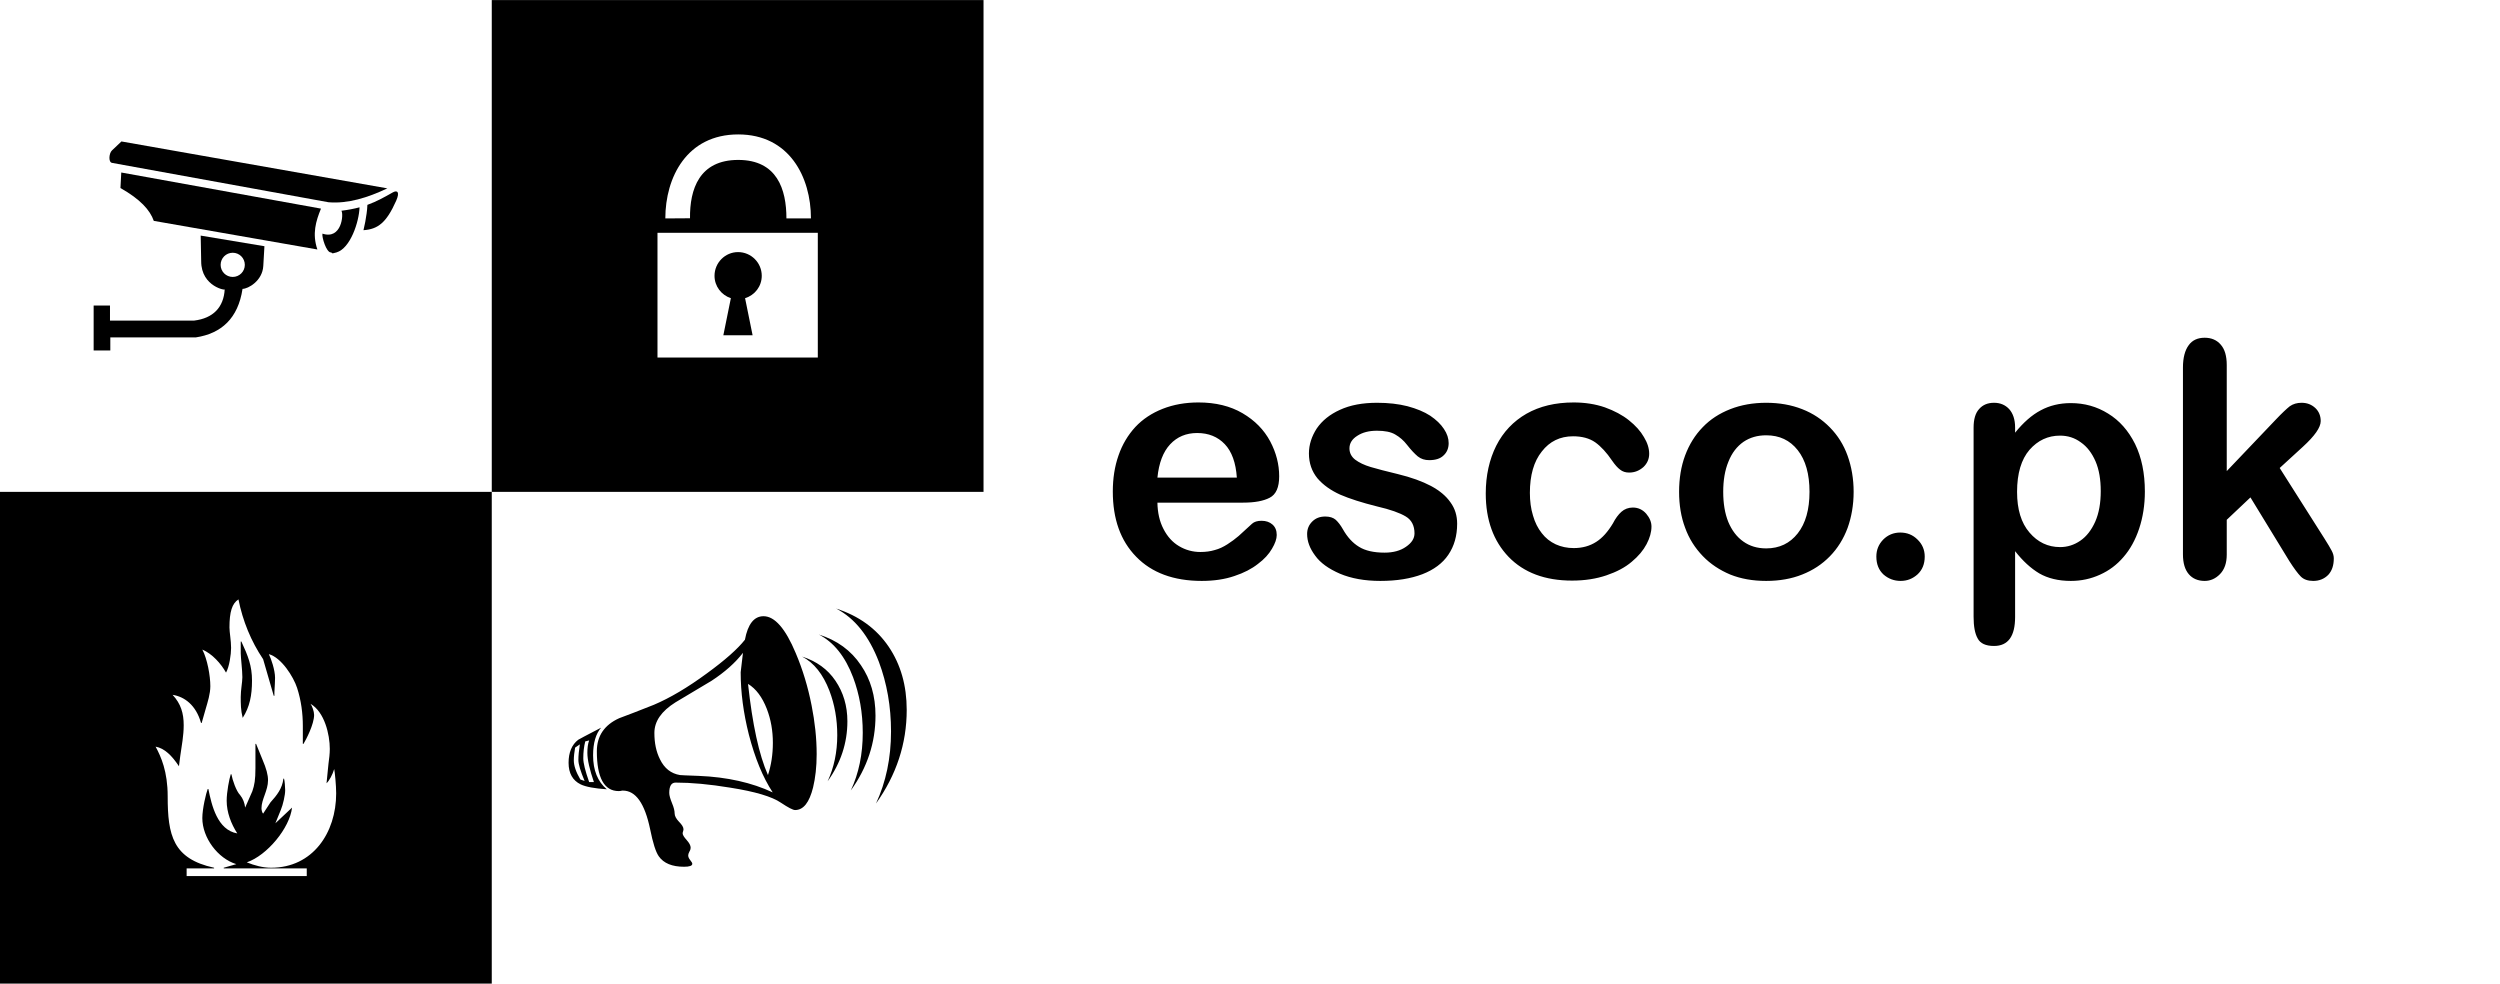 <?xml version="1.0" encoding="UTF-8"?>
<!DOCTYPE svg PUBLIC "-//W3C//DTD SVG 1.1//EN" "http://www.w3.org/Graphics/SVG/1.1/DTD/svg11.dtd">
<!-- Creator: CorelDRAW 2019 (64-Bit) -->
<svg xmlns="http://www.w3.org/2000/svg" xml:space="preserve" width="1779px" height="700px" version="1.1" style="shape-rendering:geometricPrecision; text-rendering:geometricPrecision; image-rendering:optimizeQuality; fill-rule:evenodd; clip-rule:evenodd"
viewBox="0 0 152.97 60.18"
 xmlns:xlink="http://www.w3.org/1999/xlink">
 <defs>
  <style type="text/css">
   <![CDATA[
    .fil0 {fill:none}
    .fil1 {fill:black}
    .fil2 {fill:black;fill-rule:nonzero}
   ]]>
  </style>
 </defs>
 <g id="Layer_x0020_1">
  <rect class="fil0" width="152.98" height="60.18"/>
  <g id="_1895001247680">
   <g>
    <path class="fil1" d="M11.88 19.61l-5.15 0 0 -0.92 -1 0 0 2.75 1.02 0 0 -0.8 5.23 0c1.57,-0.24 2.59,-1.17 2.86,-2.97 0.34,0 1.22,-0.49 1.27,-1.4l0.07 -1.21 -3.9 -0.65 0.03 1.57c0,1.58 1.59,1.82 1.44,1.71 -0.06,1.11 -0.71,1.78 -1.87,1.92zm2.36 -4.15c0.41,0 0.74,0.33 0.74,0.74 0,0.41 -0.33,0.74 -0.74,0.74 -0.41,0 -0.74,-0.33 -0.74,-0.74 0,-0.41 0.33,-0.74 0.74,-0.74z"/>
    <path class="fil1" d="M6.85 9.96c-0.23,-0.05 -0.18,-0.59 0,-0.76l0.58 -0.55 16.27 2.87c-1.2,0.57 -2.42,0.95 -3.6,0.85l-13.25 -2.41z"/>
    <path class="fil1" d="M7.42 10.55c4.07,0.74 8.14,1.47 12.22,2.21 -0.31,0.76 -0.55,1.54 -0.22,2.5l-10.01 -1.75c-0.23,-0.66 -0.82,-1.32 -2.04,-2.01l0.05 -0.95z"/>
    <path class="fil1" d="M22.48 12.53c0.58,-0.21 1.02,-0.46 1.55,-0.76 0.28,-0.16 0.45,-0.03 0.21,0.51 -0.6,1.35 -1.12,1.74 -2,1.8 0.04,-0.17 0.07,-0.34 0.11,-0.51 0.06,-0.35 0.12,-0.69 0.13,-1.04z"/>
    <path class="fil1" d="M20.89 12.89c0.4,-0.05 0.77,-0.12 1.11,-0.21 -0.03,0.89 -0.56,2.51 -1.41,2.76 -0.39,0.12 -0.23,0 -0.35,0 -0.27,0 -0.56,-0.94 -0.51,-1.15 1.17,0.39 1.31,-1.18 1.16,-1.4z"/>
   </g>
   <g>
    <path class="fil1" d="M60.18 0l-30.09 0 0 30.09 30.09 0 0 -30.09zm-19.95 14.24l9.81 0 0 7.63 -9.81 0 0 -7.63zm7.89 -0.88l1.5 0c0,-2.53 -1.32,-5.14 -4.45,-5.14 -3.14,0 -4.46,2.62 -4.46,5.14l1.51 -0.01c-0.02,-1.78 0.57,-3.57 2.95,-3.57 2.38,0 2.95,1.8 2.95,3.58z"/>
    <path class="fil1" d="M45.59 18.24c0.59,-0.18 1.02,-0.72 1.02,-1.37 0,-0.8 -0.65,-1.45 -1.45,-1.45 -0.79,0 -1.44,0.65 -1.44,1.45 0,0.64 0.42,1.18 1,1.37l-0.46 2.27 1.79 0 -0.46 -2.27z"/>
   </g>
   <path class="fil1" d="M55.48 43.43c0,2.07 -0.63,3.98 -1.88,5.73 0.61,-1.31 0.92,-2.78 0.92,-4.41 0,-1.53 -0.25,-2.94 -0.74,-4.25 -0.61,-1.59 -1.48,-2.68 -2.62,-3.27 1.39,0.45 2.46,1.22 3.22,2.34 0.73,1.08 1.1,2.37 1.1,3.86zm-1.91 0.35c0,1.65 -0.5,3.18 -1.51,4.58 0.49,-1.05 0.73,-2.22 0.73,-3.53 0,-1.22 -0.2,-2.35 -0.59,-3.39 -0.48,-1.27 -1.18,-2.15 -2.1,-2.62 1.12,0.35 1.98,0.98 2.58,1.88 0.59,0.86 0.89,1.89 0.89,3.08zm-1.72 0.35c0,1.33 -0.41,2.56 -1.21,3.67 0.39,-0.84 0.59,-1.78 0.59,-2.82 0,-0.98 -0.16,-1.88 -0.48,-2.72 -0.39,-1.01 -0.94,-1.71 -1.67,-2.09 0.88,0.28 1.57,0.78 2.04,1.48 0.48,0.71 0.73,1.53 0.73,2.48zm-1.88 2.01c0,0.78 -0.08,1.46 -0.22,2.04 -0.23,0.92 -0.59,1.38 -1.1,1.38 -0.13,0 -0.42,-0.15 -0.87,-0.45 -0.54,-0.37 -1.57,-0.68 -3.1,-0.92 -1.27,-0.21 -2.38,-0.31 -3.34,-0.31 -0.26,0 -0.39,0.21 -0.39,0.63 0,0.15 0.06,0.36 0.17,0.63 0.11,0.26 0.16,0.47 0.16,0.63 0,0.15 0.09,0.32 0.27,0.51 0.19,0.19 0.27,0.34 0.27,0.45 0,0.02 0,0.07 -0.02,0.12 -0.02,0.06 -0.03,0.1 -0.03,0.13 0,0.1 0.08,0.23 0.25,0.42 0.16,0.18 0.24,0.33 0.24,0.47 0,0.06 -0.02,0.14 -0.08,0.24 -0.05,0.09 -0.07,0.17 -0.07,0.23 0,0.08 0.04,0.18 0.12,0.28 0.09,0.11 0.13,0.18 0.13,0.23 0,0.12 -0.17,0.18 -0.5,0.18 -0.73,0 -1.25,-0.21 -1.55,-0.64 -0.19,-0.27 -0.36,-0.82 -0.53,-1.66 -0.33,-1.58 -0.88,-2.36 -1.67,-2.36 -0.03,0 -0.07,0 -0.13,0.02 -0.05,0.01 -0.09,0.01 -0.12,0.01 -0.89,0 -1.34,-0.81 -1.34,-2.44 0,-0.93 0.46,-1.61 1.37,-2.02 0.47,-0.17 1.18,-0.45 2.12,-0.82 0.99,-0.42 2.07,-1.06 3.24,-1.92 1.1,-0.8 1.88,-1.49 2.33,-2.06 0.18,-0.96 0.56,-1.44 1.14,-1.44 0.68,0 1.34,0.75 1.97,2.26 0.43,1.01 0.75,2.08 0.97,3.2 0.2,1.01 0.31,2 0.31,2.98zm-12.84 2.15c-0.75,-0.05 -1.29,-0.15 -1.6,-0.3 -0.49,-0.24 -0.74,-0.68 -0.74,-1.32 0,-0.64 0.2,-1.11 0.59,-1.41 0.02,-0.02 0.48,-0.26 1.4,-0.74 -0.32,0.37 -0.49,0.93 -0.49,1.69 0,0.92 0.28,1.61 0.84,2.08zm10.16 -2.84c0,-0.74 -0.12,-1.43 -0.37,-2.08 -0.28,-0.72 -0.66,-1.23 -1.15,-1.53 0.27,2.48 0.67,4.34 1.22,5.58 0.2,-0.61 0.3,-1.27 0.3,-1.97zm-0.01 3.03c-0.61,-0.93 -1.09,-2.11 -1.46,-3.54 -0.33,-1.31 -0.5,-2.58 -0.5,-3.81l0.14 -1.19c-0.47,0.61 -1.11,1.18 -1.92,1.71 -0.74,0.44 -1.48,0.88 -2.21,1.32 -0.86,0.54 -1.29,1.16 -1.29,1.87 0,0.62 0.11,1.15 0.34,1.61 0.27,0.56 0.68,0.88 1.23,0.97 0.03,0.01 0.41,0.02 1.15,0.05 1.73,0.07 3.24,0.41 4.52,1.01zm-10.94 -0.63c-0.26,-0.76 -0.4,-1.36 -0.4,-1.79 0,-0.3 0.03,-0.55 0.11,-0.76l-0.24 0.06c-0.08,0.32 -0.12,0.66 -0.12,1.03 0,0.3 0.12,0.78 0.36,1.46l0.29 0zm-0.57 -0.07c-0.25,-0.6 -0.38,-1.02 -0.38,-1.28 0,-0.26 0.03,-0.58 0.09,-0.96l-0.29 0.2c-0.05,0.28 -0.08,0.54 -0.08,0.78 0,0.32 0.13,0.71 0.4,1.17l0.26 0.09z"/>
   <path class="fil1" d="M0 60.18l30.09 0 0 -30.09 -30.09 0 0 30.09zm11.42 -7.05l1.68 0 0 -0.04c-2.52,-0.55 -2.84,-1.98 -2.84,-4.37 0,-1.53 -0.41,-2.43 -0.74,-3.04 0.55,0.1 1,0.55 1.43,1.2l0.08 -0.63c0.09,-0.63 0.21,-1.25 0.21,-1.88 0,-0.73 -0.17,-1.31 -0.68,-1.86 0.72,0.11 1.43,0.62 1.74,1.72l0.04 0 0.24 -0.84c0.13,-0.45 0.29,-0.94 0.29,-1.41 0,-0.63 -0.18,-1.65 -0.49,-2.24 0.61,0.26 1.14,0.86 1.45,1.41 0.2,-0.35 0.31,-1.11 0.31,-1.51 0,-0.45 -0.1,-0.96 -0.1,-1.25 0,-0.96 0.16,-1.47 0.55,-1.72 0.26,1.31 0.77,2.56 1.51,3.66l0.65 2.24 0.04 0 0 -0.22c0.02,-0.33 0.04,-0.71 0.04,-0.88 0,-0.47 -0.24,-1.18 -0.38,-1.45 0.77,0.21 1.51,1.39 1.73,2.07 0.25,0.77 0.35,1.57 0.35,2.32l0 1.1 0.04 0c0.16,-0.26 0.65,-1.2 0.65,-1.77 0,-0.21 -0.12,-0.55 -0.22,-0.68 0.86,0.5 1.18,1.88 1.18,2.76 0,0.29 -0.04,0.61 -0.08,0.9l-0.12 1.2c0.16,-0.14 0.37,-0.53 0.47,-0.87 0.04,0.2 0.12,1 0.12,1.49 0,2.41 -1.43,4.55 -3.98,4.55 -0.51,0 -1.02,-0.14 -1.49,-0.33 1.24,-0.42 2.63,-2.1 2.77,-3.35l-1.02 0.96 0.33 -0.81c0.14,-0.33 0.27,-0.92 0.27,-1.21 0,-0.18 -0.03,-0.59 -0.07,-0.71l-0.04 0c-0.06,0.59 -0.4,1.02 -0.79,1.45l-0.45 0.69c-0.06,-0.06 -0.1,-0.22 -0.1,-0.33 0,-0.55 0.4,-1.08 0.4,-1.71 0,-0.33 -0.1,-0.71 -0.34,-1.27l-0.39 -0.96 -0.04 0 0 1.48c0,0.73 -0.06,1.04 -0.19,1.42l-0.44 1c-0.03,-0.28 -0.13,-0.55 -0.31,-0.77 -0.23,-0.23 -0.47,-0.92 -0.53,-1.27l-0.04 0c-0.09,0.27 -0.25,1.08 -0.25,1.62 0,0.71 0.27,1.41 0.65,2 -1.22,-0.21 -1.57,-1.72 -1.77,-2.72l-0.04 0c-0.1,0.25 -0.33,1.21 -0.33,1.78 0,1.2 0.94,2.47 2.08,2.82l-0.77 0.22 0 0.04 5.08 0 0 0.47 -7.35 0 0 -0.47zm3.31 -13.17c0,0.27 0.1,1.04 0.1,1.47 0,0.31 -0.1,0.78 -0.1,1.21 0,0.41 0,0.81 0.12,1.28 0.43,-0.67 0.57,-1.38 0.57,-2.28 0,-0.9 -0.24,-1.51 -0.65,-2.39l-0.04 0 0 0.71z"/>
  </g>
  <path class="fil2" d="M76.07 30.75l-5.25 0c0.01,0.61 0.13,1.15 0.37,1.61 0.24,0.47 0.56,0.82 0.95,1.05 0.4,0.24 0.84,0.36 1.31,0.36 0.32,0 0.62,-0.04 0.88,-0.12 0.27,-0.07 0.52,-0.19 0.77,-0.35 0.25,-0.16 0.48,-0.33 0.69,-0.51 0.21,-0.19 0.48,-0.44 0.82,-0.75 0.13,-0.12 0.33,-0.18 0.58,-0.18 0.28,0 0.5,0.08 0.67,0.23 0.17,0.15 0.26,0.36 0.26,0.64 0,0.24 -0.1,0.52 -0.29,0.84 -0.19,0.33 -0.47,0.64 -0.86,0.93 -0.38,0.3 -0.86,0.55 -1.44,0.74 -0.58,0.2 -1.25,0.3 -2,0.3 -1.72,0 -3.06,-0.5 -4.01,-1.48 -0.96,-0.98 -1.43,-2.31 -1.43,-3.99 0,-0.79 0.11,-1.53 0.35,-2.21 0.23,-0.67 0.58,-1.25 1.03,-1.74 0.45,-0.48 1.01,-0.85 1.67,-1.11 0.66,-0.26 1.39,-0.39 2.19,-0.39 1.05,0 1.95,0.22 2.7,0.66 0.75,0.44 1.31,1.01 1.69,1.72 0.37,0.7 0.55,1.41 0.55,2.14 0,0.67 -0.19,1.11 -0.58,1.31 -0.38,0.2 -0.92,0.3 -1.62,0.3zm-5.25 -1.53l4.86 0c-0.06,-0.91 -0.31,-1.6 -0.74,-2.05 -0.43,-0.45 -0.99,-0.68 -1.69,-0.68 -0.67,0 -1.22,0.23 -1.65,0.69 -0.43,0.46 -0.69,1.14 -0.78,2.04zm18.34 2.82c0,0.74 -0.18,1.37 -0.54,1.9 -0.35,0.52 -0.89,0.92 -1.59,1.19 -0.71,0.27 -1.56,0.41 -2.57,0.41 -0.96,0 -1.78,-0.15 -2.47,-0.44 -0.69,-0.3 -1.2,-0.66 -1.52,-1.11 -0.33,-0.44 -0.49,-0.88 -0.49,-1.32 0,-0.3 0.1,-0.55 0.31,-0.76 0.21,-0.21 0.47,-0.31 0.8,-0.31 0.28,0 0.49,0.07 0.64,0.2 0.15,0.14 0.3,0.33 0.44,0.58 0.27,0.48 0.6,0.84 0.98,1.07 0.38,0.24 0.91,0.36 1.57,0.36 0.53,0 0.97,-0.12 1.31,-0.36 0.35,-0.24 0.52,-0.51 0.52,-0.82 0,-0.47 -0.18,-0.82 -0.53,-1.03 -0.36,-0.22 -0.95,-0.43 -1.77,-0.62 -0.92,-0.23 -1.67,-0.47 -2.25,-0.72 -0.57,-0.26 -1.04,-0.59 -1.39,-1 -0.34,-0.42 -0.52,-0.92 -0.52,-1.52 0,-0.54 0.17,-1.05 0.48,-1.53 0.33,-0.48 0.8,-0.86 1.42,-1.14 0.63,-0.29 1.38,-0.43 2.27,-0.43 0.69,0 1.31,0.07 1.86,0.21 0.56,0.15 1.02,0.34 1.39,0.58 0.37,0.25 0.65,0.52 0.84,0.81 0.2,0.3 0.29,0.58 0.29,0.87 0,0.3 -0.1,0.56 -0.31,0.75 -0.2,0.2 -0.5,0.29 -0.88,0.29 -0.27,0 -0.5,-0.07 -0.7,-0.23 -0.19,-0.16 -0.41,-0.39 -0.66,-0.71 -0.2,-0.26 -0.44,-0.47 -0.72,-0.63 -0.27,-0.16 -0.64,-0.23 -1.12,-0.23 -0.48,0 -0.88,0.1 -1.2,0.31 -0.32,0.2 -0.48,0.46 -0.48,0.77 0,0.28 0.12,0.51 0.35,0.69 0.24,0.18 0.55,0.33 0.95,0.45 0.4,0.12 0.95,0.26 1.65,0.43 0.83,0.2 1.51,0.45 2.04,0.73 0.52,0.28 0.92,0.61 1.19,1 0.28,0.38 0.41,0.82 0.41,1.31zm11.89 0.18c0,0.33 -0.1,0.69 -0.3,1.07 -0.2,0.38 -0.5,0.74 -0.91,1.08 -0.41,0.35 -0.93,0.62 -1.55,0.83 -0.62,0.21 -1.32,0.32 -2.1,0.32 -1.66,0 -2.95,-0.49 -3.88,-1.45 -0.93,-0.97 -1.4,-2.26 -1.4,-3.88 0,-1.1 0.22,-2.08 0.64,-2.92 0.43,-0.85 1.05,-1.5 1.85,-1.96 0.81,-0.46 1.77,-0.69 2.89,-0.69 0.69,0 1.33,0.1 1.91,0.3 0.58,0.21 1.07,0.47 1.47,0.79 0.4,0.32 0.71,0.66 0.92,1.03 0.22,0.36 0.32,0.7 0.32,1.02 0,0.32 -0.12,0.59 -0.35,0.81 -0.25,0.22 -0.53,0.34 -0.88,0.34 -0.22,0 -0.4,-0.06 -0.55,-0.18 -0.15,-0.11 -0.31,-0.29 -0.49,-0.55 -0.33,-0.49 -0.68,-0.87 -1.03,-1.12 -0.36,-0.25 -0.81,-0.37 -1.36,-0.37 -0.79,0 -1.43,0.31 -1.91,0.93 -0.49,0.61 -0.73,1.46 -0.73,2.53 0,0.5 0.06,0.97 0.19,1.39 0.12,0.42 0.3,0.78 0.54,1.08 0.23,0.3 0.51,0.52 0.85,0.68 0.33,0.15 0.7,0.23 1.1,0.23 0.54,0 0.99,-0.13 1.38,-0.38 0.38,-0.24 0.72,-0.63 1.02,-1.13 0.16,-0.31 0.33,-0.54 0.52,-0.71 0.19,-0.17 0.43,-0.26 0.7,-0.26 0.33,0 0.6,0.13 0.82,0.38 0.21,0.25 0.32,0.51 0.32,0.79zm12.37 -2.13c0,0.8 -0.13,1.54 -0.37,2.21 -0.25,0.67 -0.61,1.25 -1.09,1.74 -0.47,0.48 -1.03,0.85 -1.69,1.11 -0.65,0.26 -1.39,0.39 -2.2,0.39 -0.82,0 -1.55,-0.13 -2.2,-0.39 -0.64,-0.27 -1.21,-0.64 -1.68,-1.13 -0.47,-0.49 -0.84,-1.06 -1.08,-1.73 -0.25,-0.66 -0.37,-1.4 -0.37,-2.2 0,-0.81 0.12,-1.56 0.37,-2.23 0.25,-0.67 0.61,-1.25 1.08,-1.73 0.46,-0.48 1.02,-0.84 1.68,-1.1 0.66,-0.26 1.4,-0.39 2.2,-0.39 0.81,0 1.54,0.13 2.2,0.39 0.67,0.26 1.23,0.64 1.7,1.12 0.48,0.49 0.84,1.06 1.08,1.73 0.24,0.67 0.37,1.41 0.37,2.21zm-2.7 0c0,-1.09 -0.24,-1.94 -0.72,-2.55 -0.48,-0.61 -1.12,-0.91 -1.93,-0.91 -0.53,0 -0.99,0.13 -1.39,0.4 -0.4,0.28 -0.71,0.68 -0.92,1.21 -0.22,0.53 -0.32,1.15 -0.32,1.85 0,0.7 0.1,1.32 0.31,1.84 0.22,0.52 0.52,0.92 0.92,1.2 0.39,0.28 0.86,0.42 1.4,0.42 0.81,0 1.45,-0.31 1.93,-0.92 0.48,-0.61 0.72,-1.46 0.72,-2.54zm5.58 5.45c-0.4,0 -0.75,-0.13 -1.05,-0.39 -0.29,-0.27 -0.44,-0.63 -0.44,-1.1 0,-0.41 0.14,-0.75 0.42,-1.04 0.28,-0.28 0.63,-0.43 1.04,-0.43 0.42,0 0.77,0.14 1.06,0.43 0.29,0.28 0.44,0.63 0.44,1.04 0,0.46 -0.15,0.82 -0.44,1.09 -0.29,0.26 -0.63,0.4 -1.03,0.4zm7 -9.39l0 0.32c0.5,-0.62 1.02,-1.08 1.57,-1.37 0.54,-0.29 1.15,-0.44 1.84,-0.44 0.83,0 1.59,0.21 2.28,0.64 0.69,0.42 1.24,1.04 1.65,1.86 0.4,0.82 0.6,1.79 0.6,2.91 0,0.82 -0.12,1.58 -0.35,2.27 -0.23,0.69 -0.55,1.27 -0.96,1.74 -0.4,0.47 -0.88,0.83 -1.44,1.08 -0.55,0.25 -1.14,0.38 -1.78,0.38 -0.76,0 -1.41,-0.16 -1.93,-0.46 -0.52,-0.31 -1.01,-0.76 -1.48,-1.36l0 4.03c0,1.18 -0.43,1.77 -1.29,1.77 -0.5,0 -0.84,-0.15 -1,-0.46 -0.17,-0.3 -0.25,-0.74 -0.25,-1.33l0 -11.57c0,-0.51 0.11,-0.89 0.34,-1.14 0.22,-0.25 0.52,-0.38 0.91,-0.38 0.38,0 0.69,0.13 0.93,0.39 0.23,0.26 0.36,0.63 0.36,1.12zm5.24 3.89c0,-0.7 -0.1,-1.31 -0.32,-1.82 -0.22,-0.5 -0.51,-0.89 -0.9,-1.16 -0.38,-0.28 -0.8,-0.41 -1.27,-0.41 -0.74,0 -1.36,0.29 -1.87,0.87 -0.5,0.58 -0.76,1.44 -0.76,2.57 0,1.07 0.25,1.9 0.76,2.49 0.5,0.59 1.13,0.89 1.87,0.89 0.45,0 0.86,-0.13 1.24,-0.39 0.38,-0.26 0.68,-0.65 0.91,-1.16 0.23,-0.52 0.34,-1.14 0.34,-1.88zm11.53 4.27l-2.37 -3.88 -1.45 1.37 0 2.13c0,0.52 -0.14,0.91 -0.41,1.19 -0.27,0.28 -0.59,0.42 -0.94,0.42 -0.41,0 -0.74,-0.14 -0.97,-0.41 -0.24,-0.28 -0.36,-0.68 -0.36,-1.22l0 -11.43c0,-0.59 0.12,-1.05 0.35,-1.36 0.22,-0.31 0.55,-0.46 0.98,-0.46 0.41,0 0.74,0.14 0.98,0.42 0.25,0.28 0.37,0.7 0.37,1.25l0 6.49 3.01 -3.16c0.37,-0.39 0.66,-0.66 0.85,-0.81 0.2,-0.14 0.44,-0.21 0.72,-0.21 0.34,0 0.61,0.11 0.84,0.32 0.22,0.21 0.33,0.48 0.33,0.8 0,0.39 -0.37,0.91 -1.09,1.57l-1.42 1.3 2.74 4.32c0.21,0.33 0.35,0.57 0.44,0.74 0.09,0.17 0.13,0.32 0.13,0.47 0,0.43 -0.11,0.76 -0.34,1.01 -0.24,0.24 -0.54,0.37 -0.92,0.37 -0.33,0 -0.58,-0.09 -0.76,-0.27 -0.17,-0.17 -0.41,-0.49 -0.71,-0.96z"/>
 </g>
</svg>
